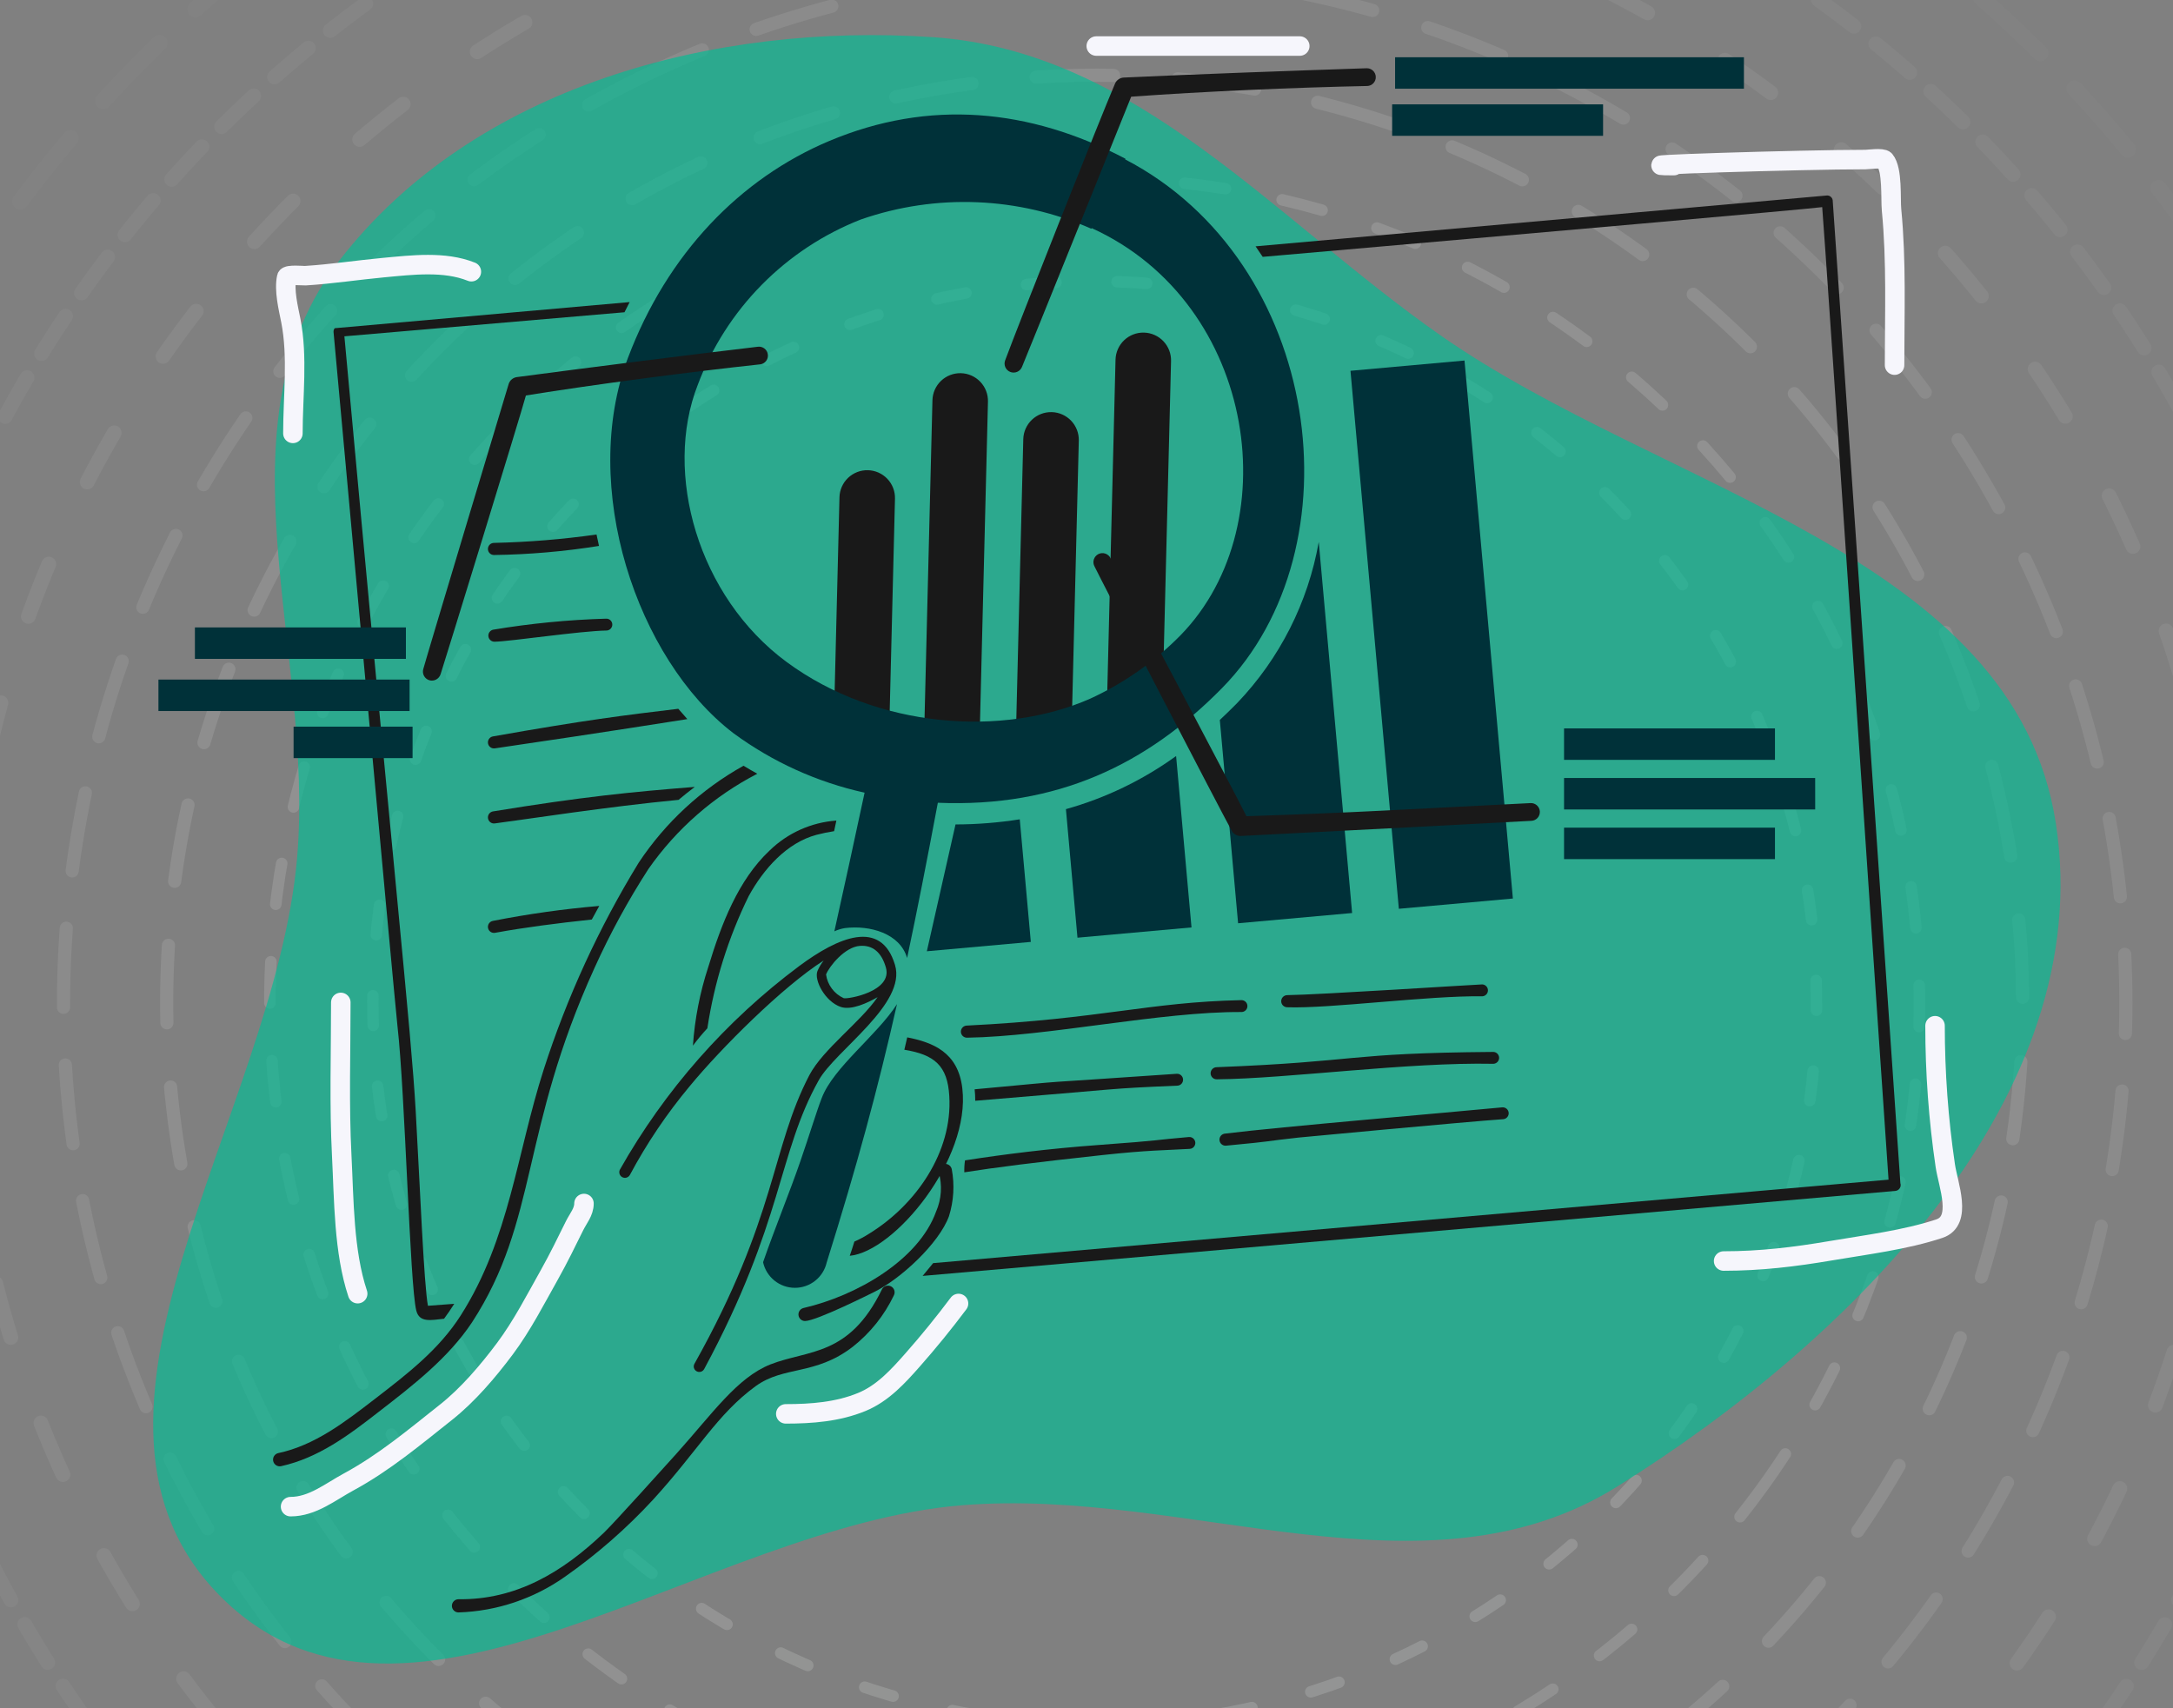 <svg width="229" height="180" viewBox="0 0 229 180" fill="none" xmlns="http://www.w3.org/2000/svg">
<rect x="0" y="0" width="229" height="180" fill="#808080" stroke="none"/>
<g clip-path="url(#clip0_54277_780)">
<g clip-path="url(#clip1_54277_780)">
<path opacity="0.05" d="M232.451 26.743C188.832 -37.925 101.05 -54.988 36.383 -11.369C-28.284 32.249 -45.348 120.032 -1.729 184.699C41.889 249.366 129.672 266.429 194.339 222.811C259.006 179.192 276.069 91.41 232.451 26.743Z" stroke="url(#paint0_linear_54277_780)" stroke-opacity="0.3" stroke-width="1.738" stroke-linecap="round" stroke-dasharray="8.52 5.21"/>
<path opacity="0.13" d="M245.238 117.084C251.513 45.356 198.453 -17.879 126.724 -24.154C54.996 -30.43 -8.238 22.63 -14.514 94.359C-20.789 166.087 32.271 229.322 103.999 235.597C175.728 241.872 238.962 188.812 245.238 117.084Z" stroke="url(#paint1_linear_54277_780)" stroke-opacity="0.3" stroke-width="1.564" stroke-linecap="round" stroke-dasharray="4.69 2.96"/>
<path opacity="0.21" d="M202.763 187.225C247.776 138.954 245.136 63.332 196.865 18.319C148.594 -26.695 72.972 -24.054 27.959 24.217C-17.055 72.488 -14.414 148.11 33.857 193.123C82.128 238.136 157.75 235.496 202.763 187.225Z" stroke="url(#paint2_linear_54277_780)" stroke-opacity="0.3" stroke-width="1.564" stroke-linecap="round" stroke-dasharray="5.91 9.56"/>
<path opacity="0.29" d="M69.45 7.258C15.069 32.616 -8.458 97.256 16.9 151.637C42.258 206.017 106.899 229.544 161.279 204.186C215.659 178.828 239.186 114.188 213.828 59.807C188.47 5.427 123.83 -18.1 69.45 7.258Z" stroke="url(#paint3_linear_54277_780)" stroke-opacity="0.3" stroke-width="1.391" stroke-linecap="round" stroke-dasharray="8.34 6.08"/>
<path opacity="0.37" d="M211.655 88.745C202.277 35.563 151.564 0.053 98.382 9.43C45.201 18.808 9.691 69.521 19.068 122.703C28.445 175.884 79.159 211.394 132.34 202.017C185.522 192.64 221.032 141.926 211.655 88.745Z" stroke="url(#paint4_linear_54277_780)" stroke-opacity="0.3" stroke-width="1.391" stroke-linecap="round" stroke-dasharray="8.17 6.78"/>
<path opacity="0.45" d="M185.675 156.808C213.89 117.974 205.281 63.62 166.447 35.406C127.613 7.191 73.259 15.8 45.045 54.634C16.83 93.468 25.439 147.822 64.273 176.036C103.107 204.251 157.461 195.642 185.675 156.808Z" stroke="url(#paint5_linear_54277_780)" stroke-opacity="0.3" stroke-width="1.217" stroke-linecap="round" stroke-dasharray="4.35 6.08"/>
<path opacity="0.53" d="M41.903 86.038C31.032 126.608 55.108 168.309 95.678 179.18C136.249 190.051 177.95 165.974 188.821 125.404C199.691 84.834 175.615 43.133 135.045 32.262C94.475 21.391 52.774 45.468 41.903 86.038Z" stroke="url(#paint6_linear_54277_780)" stroke-opacity="0.3" stroke-width="1.217" stroke-linecap="round" stroke-dasharray="3.13 6.43"/>
</g>
<path fill-rule="evenodd" clip-rule="evenodd" d="M101.392 158.627C74.289 160.819 43.031 187.498 23.552 168.546C4.048 149.569 28.957 117.535 31.307 90.438C33.199 68.625 22.38 44.729 35.794 27.413C49.964 9.122 75.232 2.347 98.331 3.919C119.758 5.377 134.168 22.991 151.755 35.306C175.267 51.77 212.296 58.419 216.654 86.77C221.064 115.466 195.064 141.297 170.408 156.668C150.111 169.322 125.239 156.698 101.392 158.627Z" fill="#05BC94" fill-opacity="0.68"/>
<path d="M199.657 38.48C199.657 33.033 199.866 27.552 199.339 22.125C199.224 20.945 199.469 17.891 198.631 16.885C198.388 16.594 196.864 16.814 196.595 16.814C189.86 16.814 169.663 17.452 176.399 17.452" stroke="#F6F6FC" stroke-width="2.055" stroke-linecap="round"/>
<path d="M181.642 132.89C185.498 132.89 189.094 132.46 192.902 131.812C196.622 131.179 200.809 130.667 204.382 129.476C206.837 128.658 205.304 124.876 205.001 122.828C204.283 117.971 203.923 113.004 203.923 108.094" stroke="#F6F6FC" stroke-width="2.055" stroke-linecap="round"/>
<path d="M115.528 4.852H136.976" stroke="#F6F6FC" stroke-width="2.055" stroke-linecap="round"/>
<path d="M30.621 158.775C32.925 158.775 34.79 157.228 36.743 156.17C40.51 154.129 43.675 151.458 47.01 148.818C49.315 146.993 51.45 144.484 53.205 142.134C55.026 139.695 56.434 136.938 57.919 134.294C58.864 132.611 59.694 130.9 60.549 129.173C60.938 128.386 61.542 127.718 61.542 126.828" stroke="#F6F6FC" stroke-width="2.055" stroke-linecap="round"/>
<path d="M35.915 105.637C35.915 111.017 35.737 116.426 36.014 121.799C36.252 126.447 36.218 131.902 37.694 136.331" stroke="#F6F6FC" stroke-width="2.055" stroke-linecap="round"/>
<path d="M30.867 45.673C30.867 41.793 31.402 37.602 30.646 33.773C30.385 32.455 29.914 30.57 30.216 29.212C30.285 28.9 31.979 29.064 32.17 29.053C34.913 28.884 37.657 28.459 40.394 28.204C43.442 27.921 46.833 27.497 49.676 28.635" stroke="#F6F6FC" stroke-width="2.055" stroke-linecap="round"/>
<path d="M82.809 148.997C85.516 148.997 88.292 148.787 90.826 147.742C93.03 146.833 94.657 145.036 96.201 143.284C97.885 141.375 99.49 139.399 101.015 137.365" stroke="#F6F6FC" stroke-width="2.055" stroke-linecap="round"/>
<path d="M154.336 37.994L142.319 39.075L147.416 95.771L159.434 94.69L154.336 37.994Z" fill="#003139"/>
<path fill-rule="evenodd" clip-rule="evenodd" d="M101.921 109.355C110.476 109.224 122.281 106.602 130.837 106.649C130.919 106.649 131.001 106.631 131.076 106.599C131.152 106.567 131.221 106.521 131.278 106.461C131.336 106.403 131.381 106.334 131.413 106.258C131.443 106.182 131.458 106.1 131.458 106.018C131.457 105.936 131.44 105.854 131.409 105.779C131.377 105.703 131.33 105.634 131.271 105.576C131.212 105.518 131.143 105.473 131.066 105.442C130.99 105.412 130.909 105.396 130.827 105.396C120.9 105.617 116.204 107.368 101.88 108.079C101.711 108.085 101.55 108.157 101.435 108.281C101.319 108.404 101.257 108.569 101.262 108.737C101.268 108.907 101.34 109.067 101.464 109.183C101.587 109.298 101.752 109.36 101.921 109.355Z" fill="#191919"/>
<path fill-rule="evenodd" clip-rule="evenodd" d="M135.626 106.148C140.157 106.309 150.495 104.91 156.208 104.993C156.369 104.986 156.523 104.916 156.634 104.799C156.746 104.681 156.807 104.525 156.806 104.363C156.805 104.202 156.742 104.045 156.629 103.929C156.516 103.813 156.362 103.745 156.2 103.74C155.361 103.764 138.918 104.834 135.64 104.871C135.475 104.876 135.318 104.945 135.202 105.062C135.086 105.18 135.02 105.338 135.019 105.503C135.017 105.668 135.079 105.828 135.192 105.948C135.306 106.068 135.462 106.14 135.626 106.148Z" fill="#191919"/>
<path fill-rule="evenodd" clip-rule="evenodd" d="M128.254 113.741C135.725 113.671 148.334 111.92 157.375 112.107C157.537 112.102 157.691 112.033 157.804 111.917C157.917 111.801 157.981 111.646 157.983 111.484C157.984 111.323 157.921 111.166 157.81 111.049C157.699 110.931 157.546 110.861 157.384 110.854C141.579 110.981 143.482 111.868 128.219 112.464C128.134 112.464 128.05 112.481 127.971 112.514C127.892 112.547 127.821 112.596 127.761 112.658C127.702 112.718 127.655 112.791 127.624 112.87C127.592 112.95 127.578 113.035 127.58 113.12C127.582 113.206 127.601 113.289 127.636 113.367C127.672 113.445 127.723 113.515 127.785 113.573C127.848 113.631 127.922 113.676 128.003 113.704C128.083 113.733 128.169 113.746 128.254 113.741Z" fill="#191919"/>
<path fill-rule="evenodd" clip-rule="evenodd" d="M129.255 120.729C134.681 120.217 132.974 120.304 136.861 119.879C136.959 119.868 154.769 118.188 158.436 117.943C158.598 117.925 158.746 117.844 158.85 117.718C158.953 117.592 159.004 117.431 158.99 117.268C158.977 117.107 158.901 116.955 158.778 116.848C158.656 116.741 158.496 116.686 158.333 116.694C152.836 117.227 134.838 118.751 129.114 119.461C129.027 119.465 128.942 119.488 128.865 119.527C128.787 119.566 128.718 119.62 128.662 119.686C128.606 119.752 128.564 119.829 128.539 119.912C128.514 119.996 128.505 120.083 128.515 120.17C128.525 120.255 128.552 120.339 128.595 120.414C128.638 120.489 128.696 120.556 128.765 120.608C128.834 120.66 128.913 120.698 128.998 120.718C129.082 120.739 129.17 120.744 129.255 120.729Z" fill="#191919"/>
<path fill-rule="evenodd" clip-rule="evenodd" d="M62.864 56.328C59.282 56.836 55.674 57.131 52.058 57.212C51.889 57.212 51.726 57.279 51.606 57.399C51.487 57.519 51.419 57.681 51.419 57.85C51.419 58.02 51.487 58.182 51.606 58.302C51.726 58.422 51.889 58.489 52.058 58.489C55.765 58.437 59.464 58.116 63.125 57.531C63.031 57.133 62.944 56.732 62.864 56.328Z" fill="#191919"/>
<path fill-rule="evenodd" clip-rule="evenodd" d="M52.12 67.625C53.746 67.603 61.108 66.492 63.958 66.445C64.04 66.438 64.12 66.414 64.192 66.376C64.265 66.338 64.33 66.285 64.382 66.222C64.435 66.159 64.475 66.086 64.499 66.008C64.524 65.929 64.533 65.847 64.525 65.765C64.518 65.683 64.494 65.603 64.456 65.531C64.418 65.458 64.366 65.393 64.302 65.341C64.239 65.288 64.166 65.248 64.088 65.224C64.01 65.199 63.927 65.191 63.845 65.198C59.873 65.315 55.913 65.701 51.993 66.354C51.834 66.382 51.692 66.469 51.594 66.597C51.497 66.726 51.452 66.887 51.468 67.047C51.484 67.208 51.56 67.356 51.681 67.463C51.802 67.569 51.959 67.629 52.12 67.625Z" fill="#191919"/>
<path fill-rule="evenodd" clip-rule="evenodd" d="M71.48 74.693C65.687 75.389 61.789 75.864 51.954 77.604C51.787 77.632 51.638 77.724 51.539 77.862C51.44 77.999 51.4 78.17 51.428 78.337C51.455 78.504 51.548 78.653 51.685 78.752C51.823 78.85 51.994 78.89 52.161 78.863C65.273 76.94 69.705 76.197 72.436 75.781C72.111 75.425 71.793 75.063 71.48 74.693Z" fill="#191919"/>
<path d="M100.697 86.881L97.675 100.246L108.633 99.261L107.467 86.342C105.228 86.696 102.964 86.877 100.697 86.881Z" fill="#003139"/>
<path d="M112.331 85.27L113.549 98.816L125.566 97.735L123.943 79.672C120.433 82.209 116.502 84.104 112.331 85.27Z" fill="#003139"/>
<path d="M138.976 57.105C137.852 63.493 134.859 69.404 130.376 74.091C129.779 74.698 129.17 75.291 128.549 75.871L130.476 97.296L142.492 96.216L138.976 57.105Z" fill="#003139"/>
<path fill-rule="evenodd" clip-rule="evenodd" d="M52.155 86.772C55.517 86.338 63.967 85.011 71.51 84.291C72.051 83.836 72.621 83.381 73.219 82.926C66.528 83.456 61.346 83.971 51.966 85.506C51.882 85.518 51.802 85.547 51.73 85.591C51.658 85.634 51.595 85.691 51.545 85.758C51.495 85.826 51.459 85.903 51.438 85.985C51.418 86.066 51.414 86.151 51.426 86.234C51.439 86.318 51.467 86.398 51.511 86.47C51.554 86.542 51.611 86.605 51.679 86.655C51.746 86.705 51.823 86.741 51.905 86.762C51.987 86.782 52.072 86.784 52.155 86.772Z" fill="#191919"/>
<path fill-rule="evenodd" clip-rule="evenodd" d="M52.183 98.3C55.221 97.743 58.699 97.293 62.367 96.902C62.635 96.407 62.897 95.929 63.154 95.469C59.388 95.791 55.641 96.319 51.932 97.049C51.766 97.082 51.62 97.179 51.526 97.32C51.432 97.461 51.398 97.633 51.432 97.799C51.465 97.965 51.563 98.111 51.704 98.205C51.845 98.299 52.017 98.333 52.183 98.3Z" fill="#191919"/>
<path fill-rule="evenodd" clip-rule="evenodd" d="M124.676 113.744C124.671 113.663 124.649 113.583 124.614 113.509C124.578 113.435 124.527 113.37 124.466 113.315C124.405 113.261 124.333 113.22 124.256 113.192C124.178 113.166 124.096 113.154 124.015 113.159C106.716 114.359 115.007 113.656 102.711 114.794C102.755 115.195 102.777 115.599 102.775 116.003C119.219 114.658 116.288 114.746 124.086 114.409C124.169 114.406 124.249 114.385 124.324 114.349C124.399 114.313 124.465 114.263 124.52 114.201C124.575 114.139 124.617 114.067 124.643 113.988C124.671 113.91 124.682 113.827 124.676 113.744Z" fill="#191919"/>
<path fill-rule="evenodd" clip-rule="evenodd" d="M125.967 120.402C125.961 120.32 125.939 120.24 125.902 120.166C125.865 120.092 125.814 120.027 125.752 119.973C125.69 119.92 125.618 119.878 125.54 119.852C125.462 119.826 125.379 119.816 125.297 119.822C121.488 120.146 122.719 120.158 115.817 120.659C110.552 121.041 105.664 121.665 101.697 122.283C101.634 122.7 101.61 123.121 101.625 123.542C104.809 123.038 109.045 122.496 116.217 121.72C121.072 121.196 122.617 121.233 125.384 121.071C125.466 121.066 125.546 121.045 125.62 121.009C125.695 120.972 125.761 120.921 125.814 120.859C125.869 120.796 125.911 120.724 125.936 120.646C125.963 120.567 125.973 120.485 125.967 120.402Z" fill="#191919"/>
<path fill-rule="evenodd" clip-rule="evenodd" d="M200.269 124.69L193.137 21.096C193.125 21.019 193.098 20.945 193.058 20.879C193.017 20.813 192.963 20.755 192.9 20.71C192.838 20.664 192.765 20.632 192.69 20.614C192.614 20.597 192.536 20.595 192.459 20.608L132.318 25.959C132.574 26.325 132.825 26.695 133.068 27.068C163.415 24.423 189.707 22.106 192.031 21.828C192.309 24.836 198.662 119.47 199.022 124.315L98.338 133.112C97.972 133.564 97.599 134.009 97.229 134.459L199.737 125.503C199.83 125.495 199.92 125.465 200.001 125.418C200.081 125.37 200.15 125.305 200.201 125.227C200.252 125.148 200.285 125.059 200.297 124.966C200.309 124.874 200.299 124.779 200.269 124.69Z" fill="#191919"/>
<path fill-rule="evenodd" clip-rule="evenodd" d="M41.888 108.139C42.705 115.302 43.184 135.42 43.872 138.121C44.205 139.43 45.462 139.11 46.797 138.972C47.173 138.462 47.532 137.938 47.87 137.399C46.156 137.537 45.211 137.608 45.098 137.608C44.675 135.411 44.252 124.901 43.81 117.09C43.317 108.372 41.512 92.454 36.294 35.442C37.342 35.357 49.136 34.344 65.811 32.907C65.989 32.544 66.17 32.187 66.355 31.834L35.277 34.587C35.184 34.699 35.138 34.843 35.15 34.987C35.15 34.987 41.582 105.457 41.888 108.139Z" fill="#191919"/>
<path d="M100.298 123.199C100.277 123.108 100.238 123.023 100.184 122.947C100.13 122.872 100.062 122.808 99.983 122.759C99.904 122.71 99.817 122.677 99.725 122.661C99.634 122.647 99.54 122.65 99.45 122.67C99.359 122.692 99.274 122.73 99.199 122.784C99.123 122.838 99.059 122.906 99.01 122.985C98.961 123.064 98.928 123.152 98.913 123.243C98.898 123.334 98.901 123.428 98.922 123.519C99.318 124.895 99.221 126.366 98.649 127.679C96.815 132.775 90.305 136.545 84.659 137.847C84.497 137.89 84.356 137.991 84.262 138.131C84.168 138.27 84.128 138.439 84.149 138.606C84.171 138.773 84.251 138.926 84.377 139.037C84.503 139.149 84.665 139.211 84.833 139.213C86.031 139.213 91.904 136.259 92.011 136.208C94.871 134.843 98.965 131.031 100.007 128.168C100.51 126.56 100.61 124.854 100.298 123.199Z" fill="#191919"/>
<path d="M94.242 135.962C94.197 135.83 94.114 135.714 94.003 135.629C93.893 135.545 93.759 135.494 93.62 135.486C93.481 135.477 93.342 135.51 93.222 135.579C93.101 135.65 93.004 135.754 92.942 135.879C89.484 142.988 85.197 142.217 81.194 143.784C77.683 145.18 75.103 148.937 71.289 153.188C70.139 154.463 64.722 160.486 63.654 161.511C59.266 165.712 54.361 168.612 48.314 168.532C48.13 168.533 47.953 168.607 47.824 168.738C47.694 168.869 47.621 169.046 47.622 169.23C47.623 169.415 47.697 169.591 47.828 169.721C47.959 169.851 48.136 169.924 48.32 169.923C52.346 169.793 56.244 168.486 59.534 166.164C62.915 163.792 66.032 161.065 68.832 158.03C73.567 152.847 75.584 149.032 79.629 146.081C82.629 143.907 85.906 144.976 89.86 141.933C91.705 140.48 93.19 138.623 94.202 136.505C94.245 136.421 94.27 136.33 94.277 136.238C94.284 136.144 94.272 136.05 94.242 135.962Z" fill="#191919"/>
<path d="M78.353 80.697C73.912 83.171 70.127 86.671 67.313 90.905C63.118 97.753 59.755 105.076 57.295 112.721C54.46 121.542 53.695 130.543 48.569 138.599C46.278 142.207 42.95 144.77 39.553 147.388C36.37 149.841 33.184 152.317 29.314 153.135C29.136 153.178 28.981 153.289 28.883 153.444C28.785 153.6 28.752 153.787 28.79 153.967C28.828 154.146 28.934 154.304 29.087 154.407C29.24 154.509 29.426 154.547 29.607 154.514C33.546 153.648 36.731 151.265 39.91 148.784C43.459 146.043 47.249 143.116 49.74 139.358C56.761 128.568 54.788 119.271 62.661 101.984C64.292 98.378 66.188 94.898 68.335 91.574C71.29 87.349 75.226 83.905 79.807 81.54C79.298 81.254 78.81 80.974 78.353 80.697Z" fill="#191919"/>
<path d="M95.608 109.32L95.303 110.624C98.456 111.141 99.863 112.282 100.04 115.524C100.395 121.426 96.492 127.004 91.588 130.011C91.095 130.329 90.576 130.607 90.038 130.841C89.818 131.541 89.727 131.849 89.55 132.34C94.261 131.896 102.3 122.171 101.414 114.7C100.974 110.85 98.26 109.846 95.608 109.32Z" fill="#191919"/>
<path d="M74.545 108.363C75.277 103.526 76.745 98.831 78.898 94.439C80.466 91.579 82.906 88.81 86.056 87.973C86.665 87.815 87.281 87.687 87.902 87.591L88.14 86.475C85.496 86.663 83.005 87.781 81.105 89.629C77.781 92.75 76.007 97.418 74.649 101.881C73.764 104.574 73.217 107.367 73.022 110.196C73.496 109.558 74.004 108.946 74.545 108.363Z" fill="#191919"/>
<path d="M94.317 101.68C92.854 96.804 88.332 98.754 84.223 101.806C76.501 107.57 70.065 114.878 65.323 123.266C65.255 123.406 65.244 123.567 65.292 123.714C65.34 123.861 65.444 123.984 65.582 124.056C65.719 124.128 65.879 124.144 66.028 124.1C66.177 124.055 66.302 123.955 66.378 123.819C68.156 120.494 70.269 117.359 72.686 114.464C75.98 110.466 82.479 103.975 86.804 101.223C86.537 101.561 86.317 101.931 86.148 102.326C85.758 103.291 86.963 105.558 88.601 106.114C89.728 106.495 91.453 105.677 92.485 105.082C90.664 107.726 86.741 110.558 85.296 113.298C81.242 121.071 81.894 128.167 73.183 143.722C73.145 143.789 73.121 143.862 73.113 143.938C73.104 144.014 73.111 144.092 73.132 144.165C73.165 144.276 73.23 144.373 73.318 144.447C73.406 144.522 73.514 144.567 73.629 144.58C73.744 144.593 73.86 144.571 73.962 144.519C74.064 144.466 74.149 144.384 74.205 144.283C82.591 128.705 81.944 121.598 86.284 113.837C88.031 110.704 95.576 105.809 94.317 101.68ZM88.914 105.19C88.417 104.965 87.986 104.618 87.661 104.181C87.335 103.744 87.126 103.231 87.053 102.691C87.404 101.813 89.045 99.783 90.629 99.679C91.972 99.581 92.901 100.361 93.359 101.961C94.087 104.498 89.299 105.321 88.914 105.19Z" fill="#191919"/>
<path d="M90.796 79.372C90.406 79.372 90.019 79.294 89.659 79.142C89.3 78.991 88.974 78.769 88.701 78.489C88.429 78.21 88.215 77.879 88.072 77.515C87.93 77.152 87.861 76.764 87.871 76.373L88.467 52.404C88.476 52.02 88.561 51.642 88.717 51.291C88.873 50.939 89.096 50.622 89.375 50.357C89.653 50.092 89.981 49.885 90.34 49.746C90.698 49.608 91.08 49.542 91.465 49.552C91.849 49.561 92.227 49.646 92.579 49.802C92.93 49.958 93.247 50.181 93.512 50.46C93.777 50.738 93.984 51.066 94.123 51.425C94.261 51.783 94.327 52.166 94.317 52.55L93.721 76.516C93.703 77.279 93.386 78.006 92.84 78.539C92.294 79.073 91.56 79.372 90.796 79.372Z" fill="#191919"/>
<path d="M100.28 81.788C99.89 81.788 99.504 81.71 99.144 81.559C98.784 81.407 98.458 81.185 98.186 80.906C97.913 80.626 97.699 80.295 97.556 79.932C97.414 79.568 97.345 79.18 97.355 78.79L98.265 42.179C98.274 41.795 98.359 41.417 98.515 41.065C98.671 40.714 98.895 40.397 99.173 40.132C99.452 39.867 99.78 39.66 100.138 39.522C100.497 39.384 100.879 39.318 101.263 39.327C101.647 39.337 102.026 39.422 102.377 39.578C102.728 39.734 103.045 39.957 103.31 40.236C103.575 40.514 103.783 40.842 103.921 41.2C104.059 41.559 104.125 41.941 104.116 42.326L103.206 78.936C103.187 79.699 102.87 80.425 102.323 80.958C101.777 81.491 101.044 81.789 100.28 81.788Z" fill="#191919"/>
<path d="M109.995 80.184C109.605 80.185 109.218 80.107 108.858 79.955C108.499 79.804 108.173 79.582 107.9 79.302C107.628 79.023 107.414 78.692 107.271 78.329C107.128 77.965 107.06 77.577 107.069 77.187L107.838 46.283C107.847 45.899 107.933 45.52 108.088 45.169C108.244 44.818 108.468 44.501 108.746 44.236C109.025 43.971 109.352 43.763 109.711 43.625C110.07 43.487 110.452 43.421 110.836 43.431C111.221 43.44 111.599 43.525 111.95 43.681C112.301 43.837 112.619 44.061 112.883 44.339C113.148 44.618 113.356 44.946 113.494 45.304C113.632 45.663 113.698 46.045 113.689 46.429L112.918 77.332C112.899 78.095 112.583 78.82 112.037 79.353C111.491 79.886 110.757 80.184 109.995 80.184Z" fill="#191919"/>
<path d="M119.585 77.103C119.194 77.103 118.807 77.025 118.448 76.874C118.088 76.722 117.762 76.5 117.49 76.221C117.217 75.941 117.003 75.61 116.86 75.246C116.718 74.883 116.649 74.495 116.659 74.104L117.559 37.903C117.579 37.127 117.905 36.39 118.467 35.855C119.03 35.32 119.781 35.03 120.557 35.05C121.333 35.069 122.069 35.396 122.604 35.958C123.14 36.52 123.429 37.272 123.41 38.048L122.505 74.25C122.486 75.012 122.171 75.737 121.625 76.27C121.079 76.803 120.347 77.102 119.585 77.103Z" fill="#191919"/>
<path fill-rule="evenodd" clip-rule="evenodd" d="M86.6 115.709C86.035 117.166 85.302 119.61 84.346 122.372C83.257 125.544 81.647 129.461 80.415 133.016C80.583 133.778 81.005 134.46 81.612 134.951C82.219 135.441 82.975 135.71 83.755 135.714C84.535 135.718 85.294 135.456 85.905 134.971C86.517 134.486 86.945 133.809 87.12 133.048C90.318 122.828 92.501 114.799 94.531 105.816C92.404 109.127 87.837 112.47 86.6 115.709Z" fill="#003139"/>
<path fill-rule="evenodd" clip-rule="evenodd" d="M118.574 16.795L118.606 16.728C108.495 11.425 97.915 10.43 87.394 14.855C78.001 18.804 70.321 26.734 66.175 37.714C61.045 51.293 67.097 69.459 77.284 77.26C81.406 80.294 86.116 82.431 91.114 83.534C89.984 88.819 88.921 93.676 87.928 98.146C88.281 97.983 88.655 97.868 89.04 97.805C91.672 97.479 94.836 98.358 95.596 100.956C96.637 96.06 97.675 90.755 98.834 84.597C111.413 85.123 120.88 80.553 128.78 72.516C143.303 57.741 139.341 27.6 118.574 16.795ZM123.847 67.502C121.232 70.036 118.204 72.106 114.895 73.626C105.714 77.674 92.479 76.816 82.911 69.771C73.549 62.88 69.885 49.846 73.535 40.552C75.018 36.607 77.314 33.017 80.273 30.016C83.233 27.015 86.791 24.669 90.716 23.132C98.647 20.369 107.33 20.717 115.014 24.107L115.047 24.04C132.559 31.99 135.922 56.012 123.847 67.502Z" fill="#003139"/>
<path fill-rule="evenodd" clip-rule="evenodd" d="M107.703 38.664C107.926 38.176 119.173 10.287 119.21 10.19C126.737 9.639 136.545 9.215 144.09 9.062C144.213 9.058 144.334 9.03 144.446 8.978C144.558 8.926 144.659 8.853 144.742 8.762C144.826 8.672 144.89 8.565 144.931 8.449C144.973 8.333 144.991 8.21 144.985 8.087C144.974 7.84 144.865 7.606 144.682 7.438C144.499 7.271 144.257 7.182 144.009 7.192C136.198 7.453 125.677 7.83 118.417 8.174C118.219 8.185 118.028 8.252 117.866 8.367C117.704 8.481 117.577 8.639 117.501 8.823C115.89 12.585 107.321 34.208 105.933 37.958C105.839 38.192 105.842 38.454 105.942 38.687C106.041 38.919 106.229 39.102 106.463 39.196C106.698 39.29 106.96 39.286 107.192 39.187C107.424 39.088 107.609 38.898 107.703 38.664Z" fill="#191919"/>
<path fill-rule="evenodd" clip-rule="evenodd" d="M115.361 59.721C115.775 60.626 128.587 85.348 129.802 87.544C129.895 87.719 130.037 87.864 130.21 87.961C130.382 88.059 130.579 88.106 130.777 88.097C145.876 87.317 152.442 86.991 161.396 86.5C161.519 86.493 161.639 86.462 161.749 86.408C161.86 86.354 161.959 86.28 162.041 86.188C162.122 86.096 162.185 85.989 162.225 85.873C162.265 85.757 162.283 85.634 162.275 85.512C162.268 85.389 162.237 85.269 162.183 85.159C162.13 85.048 162.056 84.949 161.963 84.867C161.871 84.786 161.765 84.723 161.649 84.683C161.533 84.642 161.41 84.625 161.287 84.633C147.116 85.332 143.781 85.6 131.357 86.015C130.499 84.24 117.72 60.053 117.043 58.839C116.989 58.723 116.912 58.618 116.816 58.533C116.72 58.447 116.608 58.381 116.486 58.34C116.365 58.298 116.236 58.282 116.108 58.292C115.98 58.301 115.856 58.337 115.741 58.396C115.627 58.456 115.526 58.538 115.445 58.637C115.363 58.736 115.303 58.851 115.267 58.974C115.23 59.098 115.22 59.227 115.235 59.355C115.251 59.482 115.297 59.609 115.361 59.721Z" fill="#191919"/>
<path fill-rule="evenodd" clip-rule="evenodd" d="M46.432 71.047C46.822 69.864 54.897 43.645 55.423 41.676C62.892 40.475 72.592 39.206 80.112 38.395C80.234 38.38 80.352 38.341 80.459 38.28C80.566 38.219 80.659 38.138 80.734 38.04C80.809 37.943 80.864 37.831 80.896 37.712C80.927 37.594 80.935 37.47 80.918 37.348C80.886 37.102 80.757 36.88 80.561 36.728C80.365 36.577 80.117 36.51 79.871 36.54C72.453 37.413 61.627 38.79 54.461 39.74C54.265 39.768 54.08 39.851 53.929 39.979C53.777 40.108 53.665 40.276 53.606 40.465C53.573 40.563 44.791 69.756 44.609 70.5C44.536 70.741 44.562 71.002 44.682 71.225C44.801 71.447 45.004 71.613 45.245 71.686C45.487 71.756 45.747 71.729 45.969 71.609C46.191 71.489 46.357 71.287 46.432 71.047Z" fill="#191919"/>
<path d="M183.782 6.033H147.02V9.349H183.782V6.033Z" fill="#003139"/>
<path d="M168.939 10.998H146.71V14.314H168.939V10.998Z" fill="#003139"/>
<path d="M191.29 81.99H164.826V85.306H191.293L191.29 81.99Z" fill="#003139"/>
<path d="M187.053 87.221H164.826V90.537H187.053V87.221Z" fill="#003139"/>
<path d="M187.053 76.762H164.826V80.077H187.053V76.762Z" fill="#003139"/>
<path d="M16.697 71.615H43.164V74.931H16.697V71.615Z" fill="#003139"/>
<path d="M30.939 76.576H43.478V79.892H30.939V76.576Z" fill="#003139"/>
<path d="M20.541 66.119H42.775V69.435H20.541V66.119Z" fill="#003139"/>
</g>
<defs>
<linearGradient id="paint0_linear_54277_780" x1="-7820.57" y1="-11407.2" x2="15597.4" y2="-27202.9" gradientUnits="userSpaceOnUse">
<stop stop-color="white"/>
<stop offset="1" stop-color="#04D2A5"/>
</linearGradient>
<linearGradient id="paint1_linear_54277_780" x1="1110.39" y1="-12763.3" x2="27085.5" y2="-10490.8" gradientUnits="userSpaceOnUse">
<stop stop-color="white"/>
<stop offset="1" stop-color="#04D2A5"/>
</linearGradient>
<linearGradient id="paint2_linear_54277_780" x1="8096.85" y1="-8628.6" x2="25577.3" y2="7672.18" gradientUnits="userSpaceOnUse">
<stop stop-color="white"/>
<stop offset="1" stop-color="#04D2A5"/>
</linearGradient>
<linearGradient id="paint3_linear_54277_780" x1="-9586.67" y1="4749.73" x2="-18769.6" y2="-14943.1" gradientUnits="userSpaceOnUse">
<stop stop-color="white"/>
<stop offset="1" stop-color="#04D2A5"/>
</linearGradient>
<linearGradient id="paint4_linear_54277_780" x1="-1661.86" y1="-9410.34" x2="17596.8" y2="-12806.2" gradientUnits="userSpaceOnUse">
<stop stop-color="white"/>
<stop offset="1" stop-color="#04D2A5"/>
</linearGradient>
<linearGradient id="paint5_linear_54277_780" x1="5102.66" y1="-6906.58" x2="19165.7" y2="3310.83" gradientUnits="userSpaceOnUse">
<stop stop-color="white"/>
<stop offset="1" stop-color="#04D2A5"/>
</linearGradient>
<linearGradient id="paint6_linear_54277_780" x1="-1759.82" y1="7397.83" x2="-16451.6" y2="3461.18" gradientUnits="userSpaceOnUse">
<stop stop-color="white"/>
<stop offset="1" stop-color="#04D2A5"/>
</linearGradient>
<clipPath id="clip0_54277_780">
<rect width="229" height="180" fill="white"/>
</clipPath>
<clipPath id="clip1_54277_780">
<rect x="-34" y="-20" width="285" height="243.894" rx="31.605" fill="white"/>
</clipPath>
</defs>
</svg>
